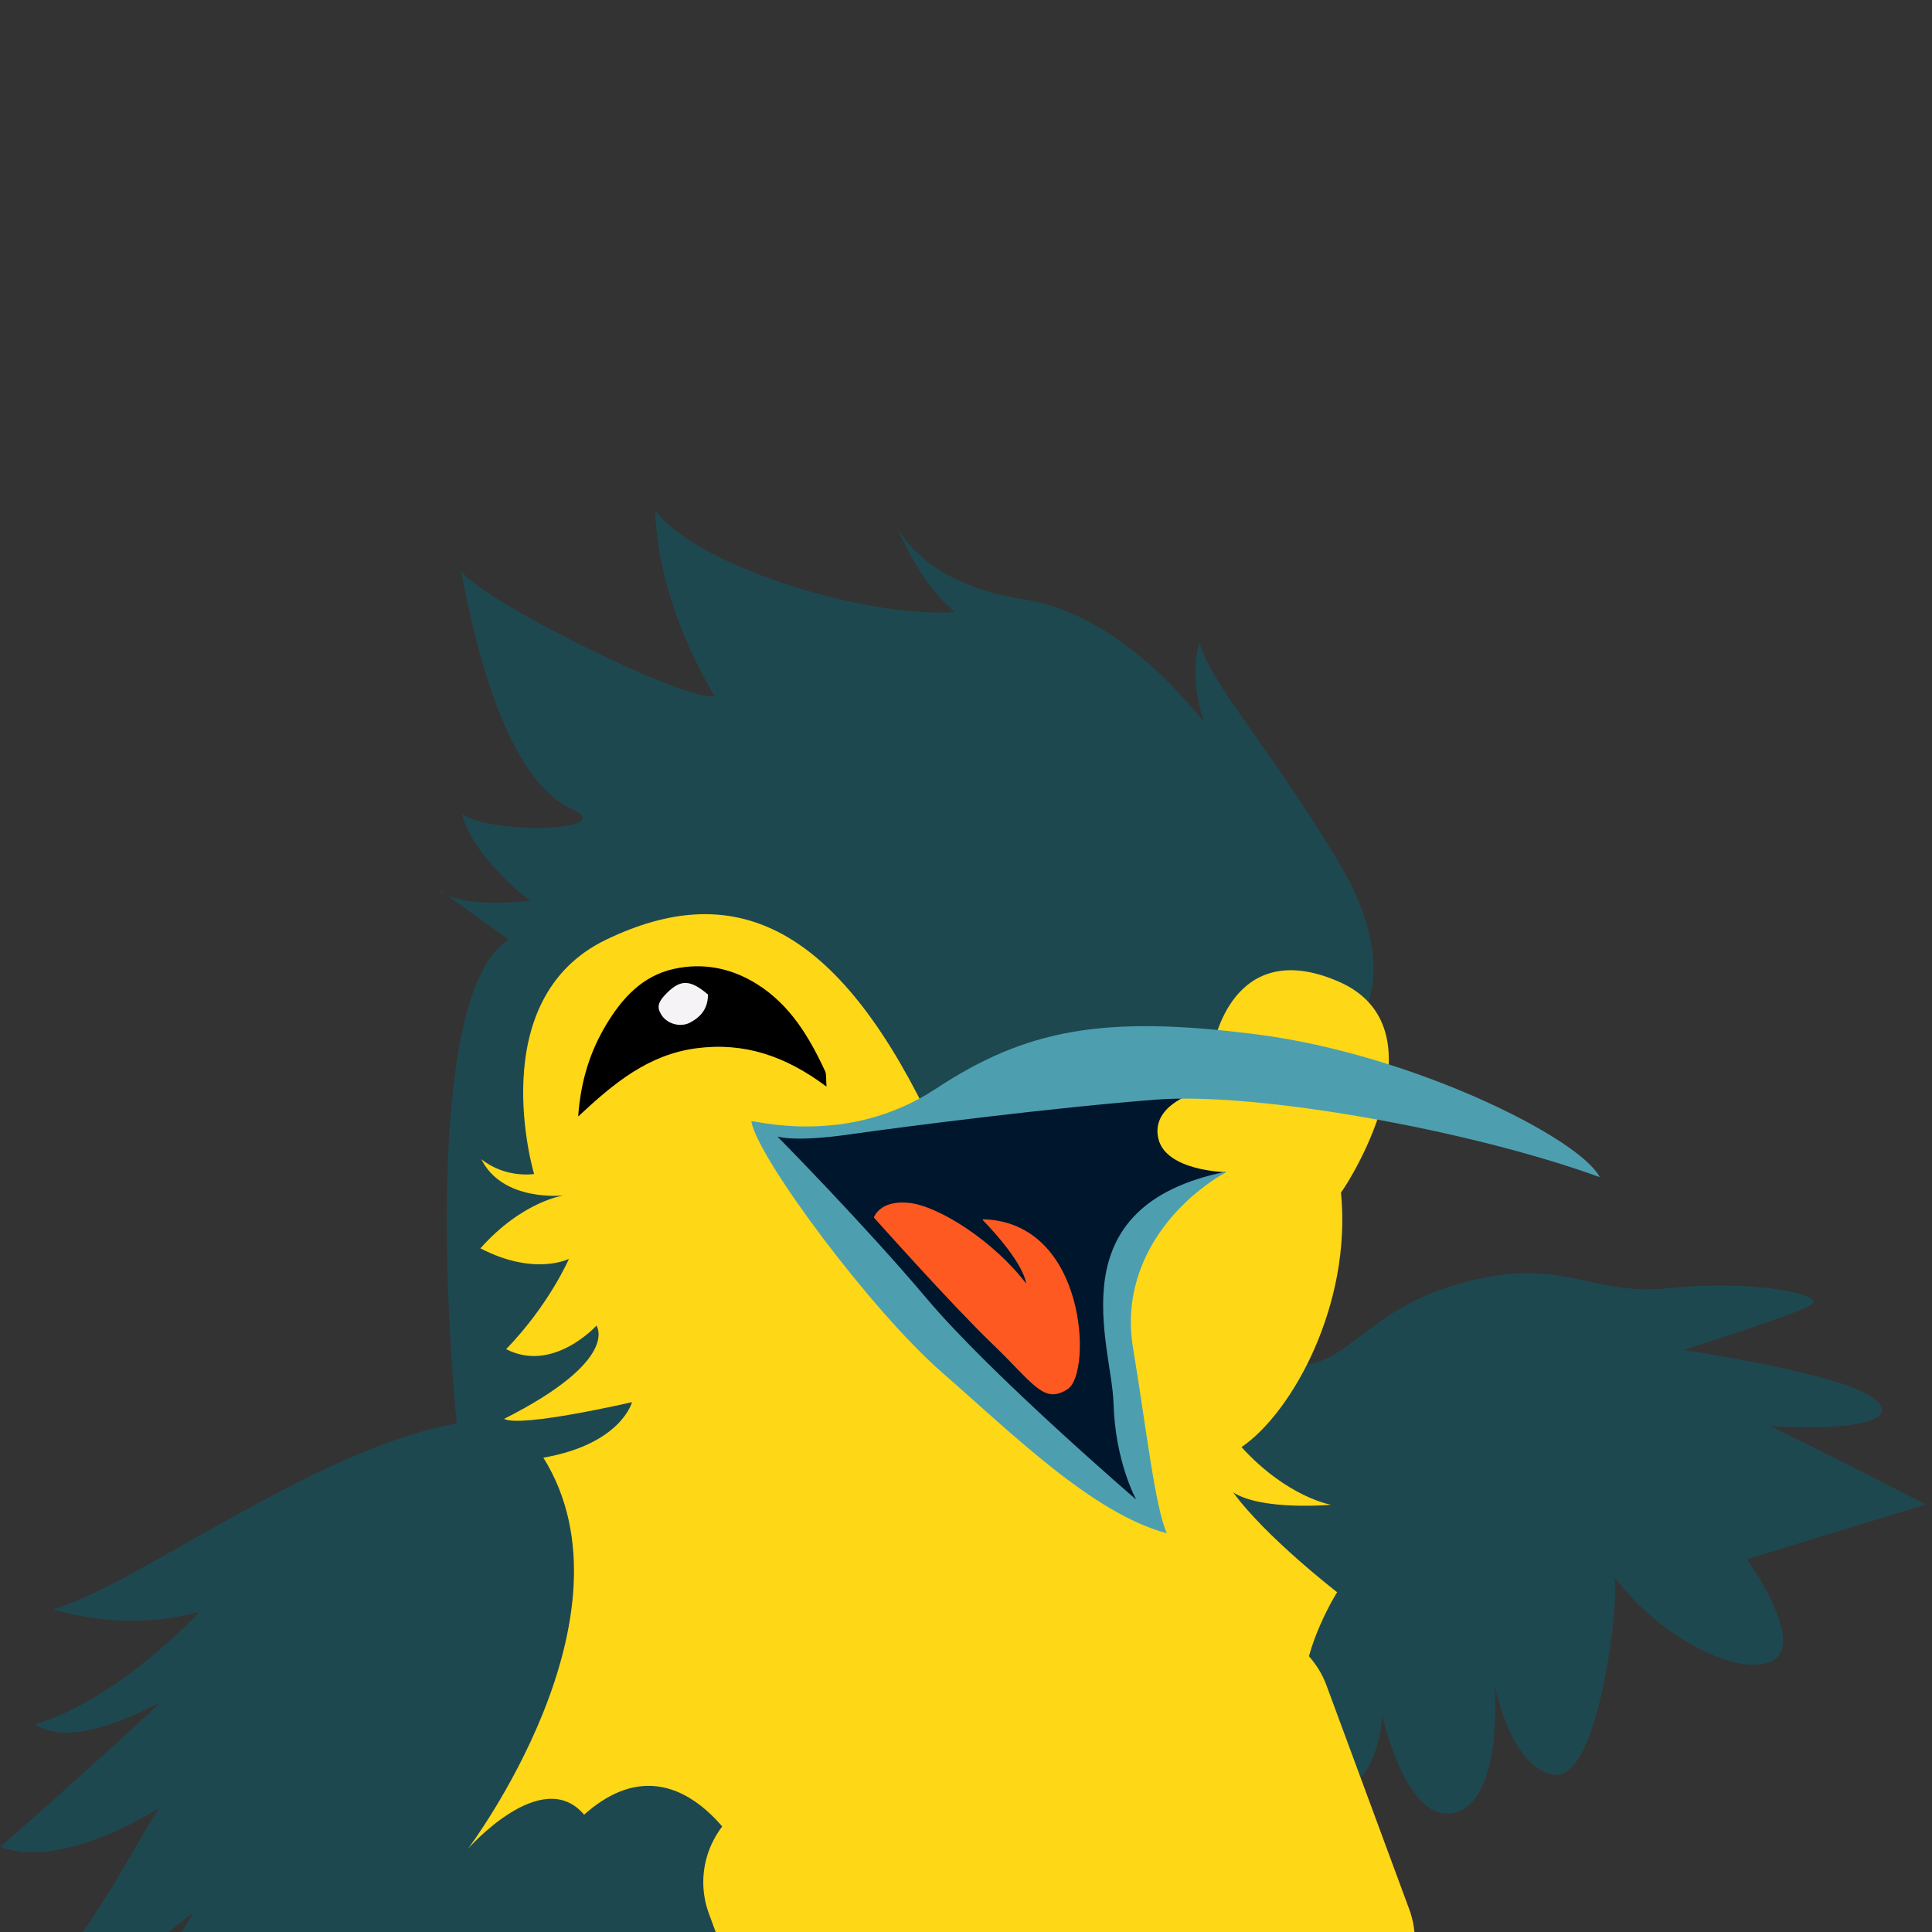 <?xml version="1.0" encoding="UTF-8"?>
<svg xmlns="http://www.w3.org/2000/svg" xmlns:xlink="http://www.w3.org/1999/xlink" width="1080" zoomAndPan="magnify" viewBox="0 0 810 810" height="1080" preserveAspectRatio="xMidYMid meet" version="1.0">
  <rect x="0" y="0" width="810" height="810" fill="#333333" stroke="none"/>
  <defs>
    <clipPath id="ea00ffb58c">
      <path d="M 0 213 L 808 213 L 808 810 L 0 810 Z M 0 213 " clip-rule="nonzero"></path>
    </clipPath>
    <clipPath id="7b92893df8">
      <path d="M -138.254 340.105 L 647.883 99.812 L 832.086 702.441 L 45.949 942.734 Z M -138.254 340.105 " clip-rule="nonzero"></path>
    </clipPath>
    <clipPath id="0bab1e42c3">
      <path d="M 648.086 99.75 L -138.051 340.043 L 46.152 942.672 L 832.289 702.379 Z M 648.086 99.75 " clip-rule="nonzero"></path>
    </clipPath>
    <clipPath id="7b515d3385">
      <path d="M 648.086 99.75 L -138.051 340.043 L 46.152 942.672 L 832.289 702.379 Z M 648.086 99.75 " clip-rule="nonzero"></path>
    </clipPath>
    <clipPath id="a398bee803">
      <path d="M 196 383 L 583 383 L 583 781 L 196 781 Z M 196 383 " clip-rule="nonzero"></path>
    </clipPath>
    <clipPath id="19b74f0479">
      <path d="M -138.254 340.105 L 647.883 99.812 L 832.086 702.441 L 45.949 942.734 Z M -138.254 340.105 " clip-rule="nonzero"></path>
    </clipPath>
    <clipPath id="3f9b74cf0b">
      <path d="M 648.086 99.75 L -138.051 340.043 L 46.152 942.672 L 832.289 702.379 Z M 648.086 99.75 " clip-rule="nonzero"></path>
    </clipPath>
    <clipPath id="bc7ce0afec">
      <path d="M 648.086 99.75 L -138.051 340.043 L 46.152 942.672 L 832.289 702.379 Z M 648.086 99.75 " clip-rule="nonzero"></path>
    </clipPath>
    <clipPath id="790b89a1d7">
      <path d="M 324 447 L 514 447 L 514 636 L 324 636 Z M 324 447 " clip-rule="nonzero"></path>
    </clipPath>
    <clipPath id="d235aefd52">
      <path d="M -138.254 340.105 L 647.883 99.812 L 832.086 702.441 L 45.949 942.734 Z M -138.254 340.105 " clip-rule="nonzero"></path>
    </clipPath>
    <clipPath id="31183a0813">
      <path d="M 648.086 99.75 L -138.051 340.043 L 46.152 942.672 L 832.289 702.379 Z M 648.086 99.75 " clip-rule="nonzero"></path>
    </clipPath>
    <clipPath id="ff3c0e3ce3">
      <path d="M 648.086 99.75 L -138.051 340.043 L 46.152 942.672 L 832.289 702.379 Z M 648.086 99.75 " clip-rule="nonzero"></path>
    </clipPath>
    <clipPath id="9367f5cb99">
      <path d="M 315 430 L 671 430 L 671 643 L 315 643 Z M 315 430 " clip-rule="nonzero"></path>
    </clipPath>
    <clipPath id="f916a2642b">
      <path d="M -138.254 340.105 L 647.883 99.812 L 832.086 702.441 L 45.949 942.734 Z M -138.254 340.105 " clip-rule="nonzero"></path>
    </clipPath>
    <clipPath id="57e774eddc">
      <path d="M 648.086 99.75 L -138.051 340.043 L 46.152 942.672 L 832.289 702.379 Z M 648.086 99.75 " clip-rule="nonzero"></path>
    </clipPath>
    <clipPath id="5dacb4aadd">
      <path d="M 648.086 99.75 L -138.051 340.043 L 46.152 942.672 L 832.289 702.379 Z M 648.086 99.75 " clip-rule="nonzero"></path>
    </clipPath>
    <clipPath id="15607b3f92">
      <path d="M 270 407 L 303 407 L 303 435 L 270 435 Z M 270 407 " clip-rule="nonzero"></path>
    </clipPath>
    <clipPath id="a771538e52">
      <path d="M -138.254 340.105 L 647.883 99.812 L 832.086 702.441 L 45.949 942.734 Z M -138.254 340.105 " clip-rule="nonzero"></path>
    </clipPath>
    <clipPath id="2a0f78181a">
      <path d="M 648.086 99.75 L -138.051 340.043 L 46.152 942.672 L 832.289 702.379 Z M 648.086 99.75 " clip-rule="nonzero"></path>
    </clipPath>
    <clipPath id="a5024110b3">
      <path d="M 648.086 99.75 L -138.051 340.043 L 46.152 942.672 L 832.289 702.379 Z M 648.086 99.75 " clip-rule="nonzero"></path>
    </clipPath>
    <clipPath id="a6805b5f43">
      <path d="M 242 405 L 347 405 L 347 469 L 242 469 Z M 242 405 " clip-rule="nonzero"></path>
    </clipPath>
    <clipPath id="31201bb020">
      <path d="M -138.254 340.105 L 647.883 99.812 L 832.086 702.441 L 45.949 942.734 Z M -138.254 340.105 " clip-rule="nonzero"></path>
    </clipPath>
    <clipPath id="02f472f814">
      <path d="M 648.086 99.75 L -138.051 340.043 L 46.152 942.672 L 832.289 702.379 Z M 648.086 99.75 " clip-rule="nonzero"></path>
    </clipPath>
    <clipPath id="ddb7412a76">
      <path d="M 648.086 99.75 L -138.051 340.043 L 46.152 942.672 L 832.289 702.379 Z M 648.086 99.75 " clip-rule="nonzero"></path>
    </clipPath>
    <clipPath id="50bfd0f05e">
      <path d="M 366 504 L 453 504 L 453 585 L 366 585 Z M 366 504 " clip-rule="nonzero"></path>
    </clipPath>
    <clipPath id="308c3476ad">
      <path d="M -138.254 340.105 L 647.883 99.812 L 832.086 702.441 L 45.949 942.734 Z M -138.254 340.105 " clip-rule="nonzero"></path>
    </clipPath>
    <clipPath id="ee0973c1f5">
      <path d="M 648.086 99.75 L -138.051 340.043 L 46.152 942.672 L 832.289 702.379 Z M 648.086 99.75 " clip-rule="nonzero"></path>
    </clipPath>
    <clipPath id="374e58695e">
      <path d="M 648.086 99.75 L -138.051 340.043 L 46.152 942.672 L 832.289 702.379 Z M 648.086 99.75 " clip-rule="nonzero"></path>
    </clipPath>
    <clipPath id="6099db20da">
      <path d="M 294 681 L 594 681 L 594 810 L 294 810 Z M 294 681 " clip-rule="nonzero"></path>
    </clipPath>
    <clipPath id="f815c8dae0">
      <path d="M 283.973 766.496 L 543.203 670.664 L 604.379 836.16 L 345.148 931.988 Z M 283.973 766.496 " clip-rule="nonzero"></path>
    </clipPath>
    <clipPath id="c7c50e1d60">
      <path d="M 319.848 753.23 L 507.02 684.043 C 526.832 676.715 548.832 686.84 556.156 706.656 L 590.809 800.395 C 598.133 820.211 588.008 842.211 568.195 849.535 L 381.027 918.727 C 361.211 926.051 339.211 915.926 331.887 896.109 L 297.234 802.371 C 289.91 782.559 300.035 760.555 319.848 753.23 Z M 319.848 753.23 " clip-rule="nonzero"></path>
    </clipPath>
  </defs>
  <g clip-path="url(#ea00ffb58c)">
    <g clip-path="url(#7b92893df8)">
      <g clip-path="url(#0bab1e42c3)">
        <g clip-path="url(#7b515d3385)">
          <path fill="#1e4850" d="M 568.867 429.223 C 568.867 429.223 589.5 407.582 559.969 359.25 C 530.438 310.918 507.973 287.113 502.836 269.375 C 498.578 285.16 503.961 299.984 504.676 302.32 C 505.391 304.66 473.238 257.98 429.184 251.285 C 385.129 244.59 375.531 219.695 375.531 219.695 C 375.531 219.695 385.129 244.59 400.457 256.66 C 360.895 259.094 290.363 236.355 274.695 213.883 C 275.664 254.195 299.707 291.996 299.707 291.996 C 285.156 293.602 199.852 250.395 193.344 239.32 C 202.797 290.668 217.945 329.199 239.465 339.02 C 260.988 348.84 203.84 349.91 193.691 341.086 C 198.195 359.301 221.32 377.152 222.336 377.691 C 188.246 381.082 183.246 372.387 183.246 372.387 C 183.246 372.387 207.949 390.18 213.352 393.926 C 178.727 415.297 187.102 552.73 191.496 596.82 C 132.684 606.848 54.734 666.168 22.148 674.707 C 58.555 685.16 84.137 675.07 83.516 675.828 C 82.895 676.586 50.324 712.098 14.762 722.969 C 31.902 734.48 66.867 713.289 66.586 714.227 C 66.305 715.164 24.305 753.273 0.082 774.309 C 28.242 784.727 70.625 755.301 67.125 757.789 C 63.633 760.277 35.23 817.801 13.246 835.027 C 41.004 837.617 80.461 801.418 80.961 802.121 C 81.461 802.82 38.582 865.902 38.582 865.902 L 136.445 835.988 C 136.445 835.988 127.277 882.945 147.16 878.359 C 167.047 873.773 184.496 819.312 184.496 819.312 C 184.496 819.312 223.629 880.473 243.535 874.102 C 263.445 867.73 241.156 824.992 240.434 823.086 C 259.672 847.023 279.555 871.328 294.168 858.555 C 308.785 845.781 292.305 812.059 292.305 812.059 C 292.305 812.059 314.945 831.117 327.066 825.496 C 339.188 819.875 312.164 780.219 312.164 780.219 C 312.164 780.219 320.402 745.539 342.273 736.301 C 364.141 727.059 492.633 657.117 500.984 673.305 C 509.34 689.492 540.621 702.223 541.141 702.062 C 541.66 701.902 546.578 707.785 546.578 707.785 C 546.578 707.785 537.25 754.863 557.855 752.289 C 578.465 749.719 579.523 719.047 579.523 719.047 C 579.523 719.047 589.68 765.457 609.996 759.957 C 630.312 754.457 626.734 706.992 626.652 706.734 C 626.574 706.477 633.867 742.863 652.254 744.059 C 670.641 745.254 679.18 669.527 676.812 661.09 C 697.316 688.473 732.355 704.383 744.234 695.535 C 756.113 686.688 732.398 653.684 732.398 653.684 L 807.406 630.758 C 807.406 630.758 752.09 602.305 742.023 597.926 C 793.539 600.707 798.109 590.578 777.645 582.141 C 757.184 573.699 705.855 565.961 705.855 565.961 C 705.855 565.961 752.27 551.348 759.266 547.078 C 766.262 542.812 734.93 536.418 700.066 540.047 C 665.199 543.676 654.949 525.582 610.66 538.551 C 566.371 551.52 563.695 580.023 532.25 570.469 C 500.801 560.914 519.617 530.887 522.082 525.02 C 524.547 519.156 546.469 446.008 548.027 445.531 " fill-opacity="1" fill-rule="nonzero"></path>
        </g>
      </g>
    </g>
  </g>
  <g clip-path="url(#a398bee803)">
    <g clip-path="url(#19b74f0479)">
      <g clip-path="url(#3f9b74cf0b)">
        <g clip-path="url(#bc7ce0afec)">
          <path fill="#fed717" d="M 508.699 438.527 C 508.699 438.527 516.48 392.133 561.141 411.496 C 605.805 430.852 566.477 494.41 562.215 499.977 C 566.836 547.121 541.652 592.301 520.512 606.711 C 539.734 627.812 558.055 630.875 558.055 630.875 C 558.055 630.875 529.055 633.492 517.012 625.672 C 530.5 644.266 560.59 667.547 560.59 667.547 C 560.59 667.547 546.59 689.82 546.633 708.762 L 312.715 780.262 C 312.715 780.262 285.031 724.977 244.891 760.812 C 227.125 739.836 196.191 775.133 196.191 775.133 C 196.191 775.133 269.543 678.027 227.809 611.137 C 260.539 605.391 264.969 587.852 264.969 587.852 C 264.969 587.852 218.461 598.66 211.344 594.871 C 260.391 570.082 250.059 555.777 250.059 555.777 C 250.059 555.777 231.91 575.809 212.203 565.645 C 230.316 546.906 238.523 527.785 238.523 527.785 C 238.523 527.785 224.168 535.152 201.41 523.371 C 219.164 503.461 236.352 501.188 236.352 501.188 C 236.352 501.188 210.746 504.121 201.797 485.984 C 211.961 494.164 223.922 492.211 223.922 492.211 C 223.922 492.211 201.984 419.051 254.137 393.953 C 306.281 368.859 348.902 386.07 388.254 466.047 C 423.691 537.422 432.418 528.363 438.48 538.438 C 444.539 548.512 462.992 490.48 461.398 476.914 C 459.805 463.344 462.051 445.621 474.512 441.812 " fill-opacity="1" fill-rule="nonzero"></path>
        </g>
      </g>
    </g>
  </g>
  <g clip-path="url(#790b89a1d7)">
    <g clip-path="url(#d235aefd52)">
      <g clip-path="url(#31183a0813)">
        <g clip-path="url(#ff3c0e3ce3)">
          <path fill="#00162c" d="M 500.285 458.418 C 500.285 458.418 482.441 463.77 485.645 477.379 C 488.844 490.988 513.887 491.426 513.887 491.426 C 513.887 491.426 492.199 503.699 490.605 504.402 C 488.453 505.379 468.254 538.707 467.738 541.203 C 467.227 543.703 467.797 577.605 474.523 599.613 C 481.25 621.621 482.777 630.102 482.324 632.793 C 481.871 635.488 479.457 636.652 478.266 635.527 C 477.07 634.402 432.996 604.426 423.656 594.078 C 414.32 583.727 355.914 525.551 355.914 525.551 L 324.57 474.789 C 324.57 474.789 327.57 473.449 333.223 475.695 C 338.875 477.945 364.477 468.84 368.602 468.859 C 372.723 468.875 392.48 466.668 401.508 464.621 C 410.531 462.57 439.289 449.168 460.457 447.383 " fill-opacity="1" fill-rule="nonzero"></path>
        </g>
      </g>
    </g>
  </g>
  <g clip-path="url(#9367f5cb99)">
    <g clip-path="url(#f916a2642b)">
      <g clip-path="url(#57e774eddc)">
        <g clip-path="url(#5dacb4aadd)">
          <path fill="#4d9fb0" d="M 315.004 470.188 C 314.816 469.086 354.48 481.406 392.285 456.508 C 430.086 431.605 462.531 425.379 527.238 433.715 C 591.945 442.047 662.254 477.062 670.688 493.512 C 616.398 473.758 527 457.781 484.844 461.012 C 442.688 464.242 380.012 472.184 356.355 475.582 C 332.699 478.98 325.918 476.473 325.918 476.473 C 325.918 476.473 362.051 513.027 388.758 544.688 C 415.469 576.348 476.359 628.727 476.359 628.727 C 476.359 628.727 467.527 612.828 466.852 588.328 C 466.176 563.828 442.16 505.574 514.391 491.164 C 489.234 505.668 469.625 532.746 475.004 564.965 C 480.379 597.184 484.27 632.199 489.223 642.824 C 458.191 634.633 424.227 600.93 394.812 575.277 C 365.402 549.625 317.648 485.566 315.008 470.188 Z M 315.004 470.188 " fill-opacity="1" fill-rule="nonzero"></path>
        </g>
      </g>
    </g>
  </g>
  <g clip-path="url(#15607b3f92)">
    <g clip-path="url(#a771538e52)">
      <g clip-path="url(#2a0f78181a)">
        <g clip-path="url(#a5024110b3)">
          <path fill="#f6f3f6" d="M 297.867 425.023 C 288.445 430.883 286.57 435.434 282.223 434.207 C 277.875 432.98 269.074 426.016 271.156 423.535 C 273.234 421.051 276.188 416.316 278.547 414.742 C 280.902 413.172 276.688 403.102 287.227 409.25 C 297.762 415.402 297.844 413.812 299.656 416.949 C 301.469 420.086 301.926 420.656 302.164 421.438 " fill-opacity="1" fill-rule="nonzero"></path>
        </g>
      </g>
    </g>
  </g>
  <g clip-path="url(#a6805b5f43)">
    <g clip-path="url(#31201bb020)">
      <g clip-path="url(#02f472f814)">
        <g clip-path="url(#ddb7412a76)">
          <path fill="#000000" d="M 242.402 468.098 C 257.309 454.148 271.797 442.148 291.938 439.492 C 311.98 436.844 329.402 442.727 346.516 455.578 C 346.254 452.285 346.57 450.477 345.934 449.105 C 339.277 434.75 331.246 421.32 317.465 412.652 C 306.75 405.91 294.863 403.457 282.398 406.246 C 269.309 409.18 260.902 418.449 254.316 429.32 C 247.379 440.762 243.438 453.332 242.406 468.098 Z M 296.828 416.961 C 296.793 422.914 293.801 426.348 289.336 428.715 C 285.363 430.816 279.91 429.379 277.445 425.695 C 275.207 422.352 275.75 420.078 279.723 416.188 C 285.477 410.547 289.418 410.691 296.828 416.961 Z M 296.828 416.961 " fill-opacity="1" fill-rule="nonzero"></path>
        </g>
      </g>
    </g>
  </g>
  <g clip-path="url(#50bfd0f05e)">
    <g clip-path="url(#308c3476ad)">
      <g clip-path="url(#ee0973c1f5)">
        <g clip-path="url(#374e58695e)">
          <path fill="#fd5921" d="M 412.301 511.828 C 412.301 511.828 428.57 528.152 430.254 538.18 C 416.723 520.383 393.586 505.625 381.156 504.312 C 368.727 503 366.367 510.43 366.367 510.43 C 366.367 510.43 398.848 546.93 416.121 563.512 C 433.395 580.098 437.633 589.059 447.754 582.293 C 457.871 575.523 455.648 512.102 411.941 511.191 " fill-opacity="1" fill-rule="nonzero"></path>
        </g>
      </g>
    </g>
  </g>
  <g clip-path="url(#6099db20da)">
    <g clip-path="url(#f815c8dae0)">
      <g clip-path="url(#c7c50e1d60)">
        <path fill="#fed717" d="M 283.973 766.496 L 543.203 670.664 L 604.379 836.16 L 345.148 931.988 Z M 283.973 766.496 " fill-opacity="1" fill-rule="nonzero"></path>
      </g>
    </g>
  </g>
</svg>
